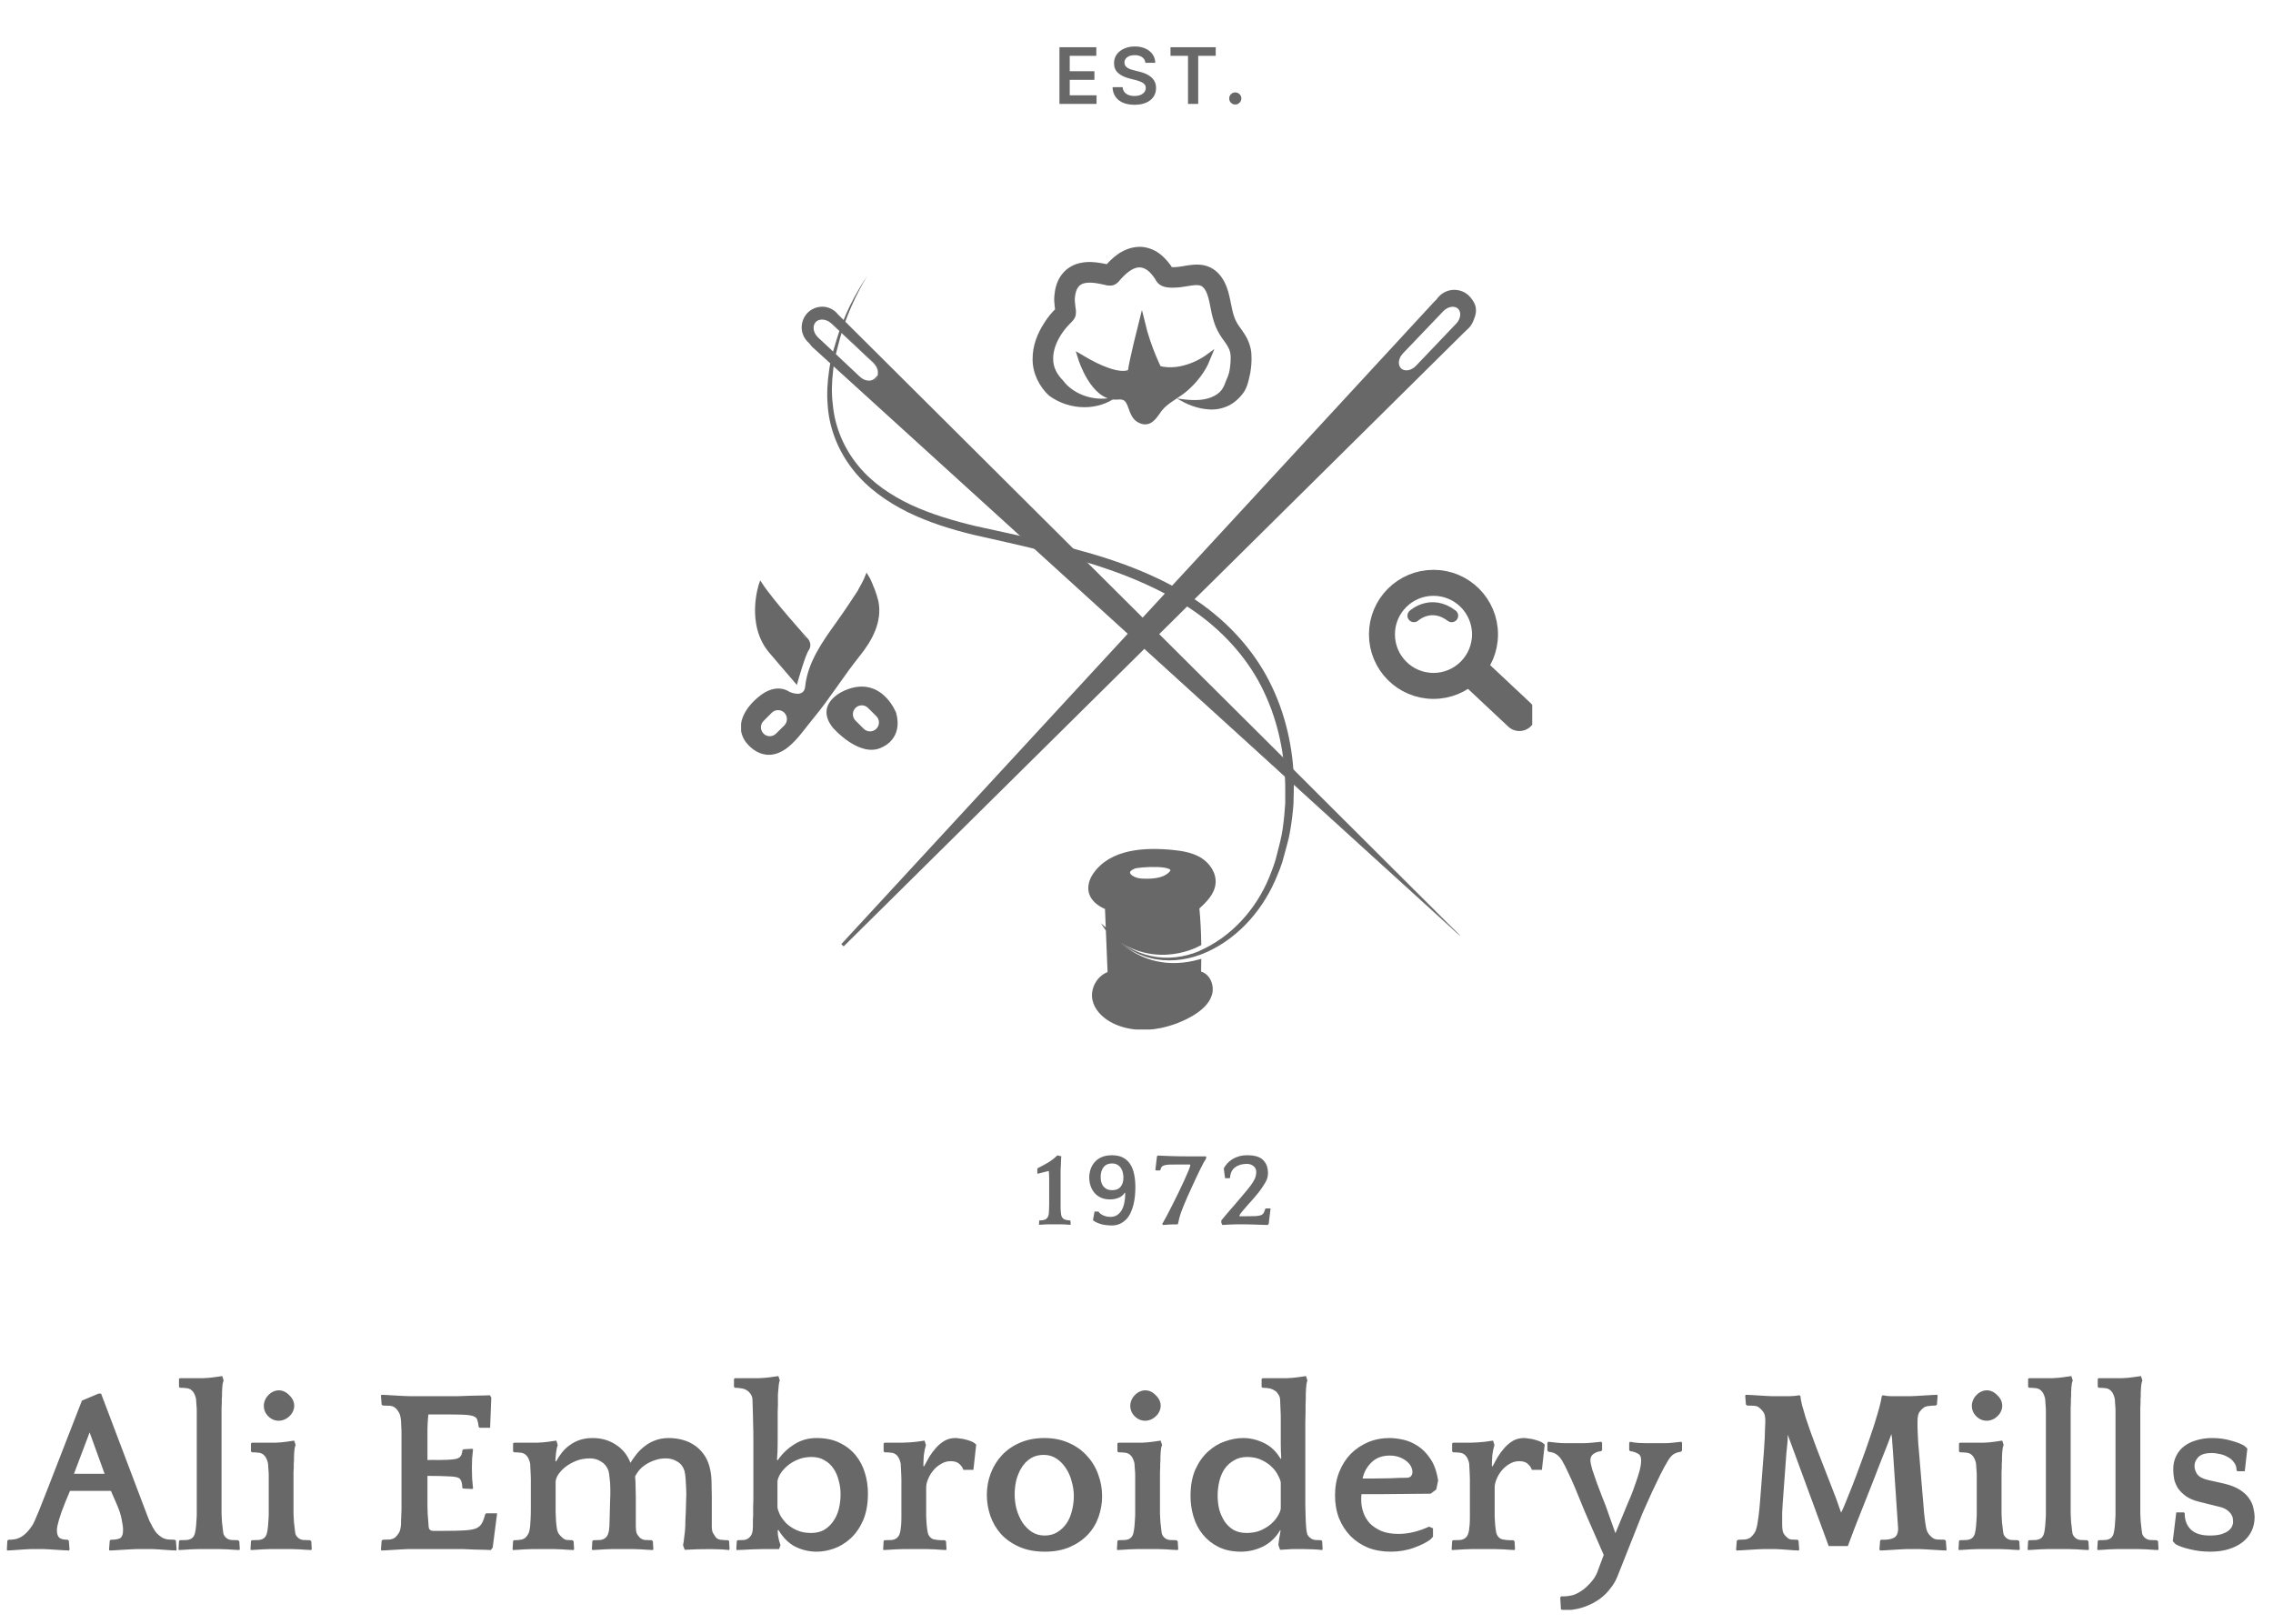 <svg xmlns="http://www.w3.org/2000/svg" width="175" height="125" viewBox="0 0 175 125" fill="none"><path d="M81.568 8V3.636H84.406V4.299H82.359V5.484H84.26V6.146H82.359V7.337H84.424V8H81.568ZM88.184 4.836C88.165 4.65 88.081 4.505 87.933 4.401C87.787 4.298 87.596 4.246 87.362 4.246C87.197 4.246 87.056 4.271 86.938 4.32C86.82 4.37 86.73 4.438 86.667 4.523C86.605 4.608 86.573 4.705 86.572 4.815C86.572 4.906 86.592 4.984 86.633 5.051C86.676 5.118 86.733 5.175 86.806 5.222C86.878 5.267 86.959 5.305 87.047 5.337C87.135 5.368 87.224 5.394 87.313 5.415L87.722 5.518C87.887 5.556 88.045 5.608 88.197 5.673C88.351 5.739 88.488 5.821 88.608 5.92C88.731 6.02 88.827 6.14 88.898 6.281C88.969 6.421 89.005 6.586 89.005 6.775C89.005 7.031 88.939 7.256 88.809 7.45C88.678 7.643 88.489 7.795 88.242 7.904C87.996 8.012 87.699 8.066 87.349 8.066C87.01 8.066 86.715 8.013 86.465 7.908C86.216 7.803 86.022 7.65 85.881 7.448C85.742 7.246 85.667 7.001 85.655 6.711H86.433C86.444 6.863 86.491 6.989 86.574 7.09C86.656 7.191 86.763 7.266 86.895 7.316C87.029 7.366 87.178 7.391 87.343 7.391C87.515 7.391 87.665 7.365 87.794 7.314C87.925 7.261 88.028 7.189 88.101 7.097C88.175 7.003 88.213 6.893 88.214 6.768C88.213 6.655 88.179 6.561 88.114 6.487C88.049 6.412 87.957 6.349 87.839 6.3C87.723 6.249 87.586 6.203 87.43 6.163L86.934 6.036C86.574 5.943 86.29 5.803 86.081 5.616C85.874 5.427 85.77 5.176 85.77 4.864C85.77 4.607 85.84 4.381 85.979 4.188C86.12 3.995 86.311 3.845 86.552 3.739C86.794 3.631 87.067 3.577 87.373 3.577C87.682 3.577 87.954 3.631 88.186 3.739C88.421 3.845 88.605 3.994 88.738 4.184C88.872 4.373 88.941 4.59 88.945 4.836H88.184ZM90.118 4.299V3.636H93.599V4.299H92.251V8H91.466V4.299H90.118ZM95.106 8.047C94.977 8.047 94.866 8.001 94.774 7.911C94.682 7.82 94.636 7.709 94.638 7.578C94.636 7.45 94.682 7.341 94.774 7.25C94.866 7.159 94.977 7.114 95.106 7.114C95.231 7.114 95.34 7.159 95.432 7.25C95.526 7.341 95.574 7.45 95.575 7.578C95.574 7.665 95.551 7.744 95.507 7.815C95.464 7.886 95.407 7.942 95.337 7.985C95.267 8.026 95.19 8.047 95.106 8.047Z" fill="#686868"></path><g clip-path="url(#clip0_3702_1854)"><path d="M99.214 58.867L89.1 48.785L88.007 47.692L83.002 42.703L64.993 24.749L64.462 24.218C64.454 24.21 64.454 24.21 64.439 24.203C64.169 23.886 63.773 23.68 63.322 23.672C62.482 23.664 61.801 24.337 61.785 25.169C61.778 25.644 61.983 26.064 62.316 26.349C62.324 26.349 62.324 26.357 62.324 26.357C62.467 26.539 62.569 26.65 62.569 26.65L64.066 28.012L79.137 41.737L86.946 48.841L88.039 49.839L99.293 60.087L112.384 72.006L99.214 58.867ZM67.424 29.192C67.115 29.509 66.545 29.453 66.133 29.057L64.225 27.236L62.965 26.04C62.554 25.652 62.467 25.074 62.767 24.757C63.076 24.432 63.654 24.496 64.066 24.892L64.716 25.509L67.234 27.909C67.646 28.297 67.725 28.867 67.424 29.192Z" fill="#686868"></path><path d="M99.142 58.939L64.407 24.259L64.383 24.243C64.13 23.942 63.742 23.752 63.346 23.736C62.95 23.721 62.546 23.879 62.268 24.172C61.983 24.457 61.833 24.861 61.841 25.257C61.857 25.653 62.047 26.041 62.348 26.302L62.316 26.287C62.34 26.287 62.387 26.326 62.379 26.358L62.371 26.318L62.617 26.611L112.4 71.999L112.384 72.014L99.222 58.868L99.142 58.939ZM99.214 58.868L112.392 71.999L112.376 72.014L62.522 26.698L62.276 26.397L62.261 26.358C62.253 26.381 62.292 26.413 62.316 26.413L62.276 26.397C61.944 26.12 61.738 25.692 61.722 25.265C61.706 24.829 61.873 24.394 62.173 24.085C62.474 23.776 62.91 23.602 63.346 23.61C63.781 23.618 64.201 23.831 64.486 24.164L64.462 24.148L99.277 58.797L99.214 58.868Z" fill="#686868"></path><path d="M67.186 29.44C66.973 29.512 66.743 29.504 66.545 29.424C66.228 29.322 66.014 29.06 65.8 28.862L64.494 27.603L63.187 26.344C62.981 26.138 62.72 25.932 62.609 25.631C62.49 25.338 62.498 24.966 62.728 24.72C62.965 24.475 63.337 24.459 63.623 24.57C63.931 24.673 64.137 24.918 64.351 25.124L65.658 26.383L66.965 27.643C67.178 27.856 67.432 28.047 67.535 28.34C67.646 28.617 67.638 28.965 67.424 29.195L67.186 29.44ZM67.567 28.894C67.606 28.712 67.59 28.514 67.519 28.347C67.408 28.062 67.163 27.872 66.941 27.658L65.618 26.415L64.304 25.18C64.082 24.974 63.884 24.744 63.599 24.657C63.33 24.562 62.997 24.586 62.807 24.791C62.609 24.997 62.601 25.33 62.712 25.584C62.815 25.861 63.052 26.043 63.274 26.249L64.597 27.492L65.919 28.735C66.141 28.941 66.339 29.171 66.608 29.25C66.87 29.345 67.171 29.314 67.353 29.124L67.567 28.894Z" fill="#686868"></path><path d="M113.303 23.23C113.279 23.19 113.255 23.15 113.224 23.119C112.962 22.707 112.495 22.438 111.972 22.438C111.521 22.438 111.109 22.636 110.84 22.952C110.824 22.96 110.816 22.976 110.808 22.984C110.768 23.032 110.729 23.079 110.697 23.134C110.61 23.214 110.563 23.261 110.563 23.261L110.515 23.309L91.413 44.003L90.082 45.444L88.989 46.632L88.007 47.693L86.946 48.842L64.93 72.696L64.866 72.767L88.039 49.84L89.1 48.786L90.225 47.677L91.579 46.331L92.87 45.064L112.677 25.463L112.725 25.423L112.875 25.273C112.946 25.225 113.208 24.988 113.358 24.552C113.374 24.528 113.382 24.497 113.39 24.465C113.414 24.41 113.429 24.362 113.445 24.306V24.299C113.453 24.291 113.453 24.283 113.453 24.275C113.493 24.156 113.62 23.681 113.303 23.23ZM112.202 25.003L109.105 28.25C108.701 28.67 108.115 28.765 107.783 28.448C107.458 28.132 107.521 27.546 107.917 27.126L111.022 23.879C111.418 23.459 112.012 23.364 112.337 23.673C112.669 23.99 112.606 24.584 112.202 25.003Z" fill="#686868" stroke="#686868" stroke-width="0.25" stroke-miterlimit="10"></path><path d="M58.562 44.961C58.562 44.961 57.477 48.081 59.386 50.243L61.294 52.469C61.294 52.469 61.896 50.307 62.181 49.958C62.181 49.958 62.466 49.546 61.991 49.135C61.999 49.127 59.457 46.331 58.562 44.961Z" fill="#686868" stroke="#686868" stroke-width="0.25" stroke-miterlimit="10"></path><path d="M67.511 46.331C67.511 46.331 67.329 45.587 67.099 45.111C67.091 45.096 67.084 45.08 67.076 45.064C66.917 44.771 66.751 44.605 66.608 44.834C66.466 45.056 66.315 45.278 66.173 45.499C65.935 45.864 65.698 46.22 65.46 46.577C65.151 47.036 64.834 47.503 64.51 47.955C63.441 49.444 62.3 51.02 62.11 52.897C62.11 52.897 62.062 53.91 60.732 53.38C60.732 53.38 59.821 52.619 58.483 53.744C58.483 53.744 56.4 55.312 57.461 56.967C57.461 56.967 58.712 58.9 60.582 57.434C61.326 56.848 61.944 55.914 62.546 55.193C63.813 53.665 64.85 51.962 66.094 50.418C67.02 49.269 67.804 47.867 67.511 46.331ZM60.479 55.93L59.837 56.563C59.52 56.88 59.006 56.88 58.697 56.563C58.38 56.246 58.38 55.732 58.697 55.415L59.33 54.781C59.489 54.623 59.695 54.544 59.901 54.544C60.114 54.544 60.32 54.623 60.479 54.781C60.788 55.098 60.788 55.613 60.479 55.93Z" fill="#686868" stroke="#686868" stroke-width="0.25" stroke-miterlimit="10"></path><path d="M67.076 45.064C66.917 44.771 66.751 44.605 66.608 44.835C66.466 45.056 66.315 45.278 66.173 45.5C66.403 45.072 66.624 44.653 66.743 44.352C66.743 44.352 66.925 44.629 67.076 45.064Z" fill="#686868" stroke="#686868" stroke-width="0.25" stroke-miterlimit="10"></path><path d="M68.873 54.909C68.873 54.909 67.796 52.114 65.12 53.254C65.12 53.254 62.807 54.149 64.209 55.931C64.209 55.931 66.252 58.283 67.891 57.396C67.891 57.396 69.404 56.802 68.873 54.909ZM67.559 56.192C67.242 56.509 66.727 56.509 66.41 56.192L65.777 55.559C65.46 55.242 65.46 54.727 65.777 54.41C66.094 54.093 66.608 54.093 66.917 54.41L67.559 55.044C67.717 55.202 67.796 55.408 67.796 55.614C67.796 55.828 67.717 56.034 67.559 56.192Z" fill="#686868" stroke="#686868" stroke-width="0.25" stroke-miterlimit="10"></path><path d="M110.364 52.803C112.556 52.803 114.332 51.026 114.332 48.835C114.332 46.644 112.556 44.867 110.364 44.867C108.173 44.867 106.397 46.644 106.397 48.835C106.397 51.026 108.173 52.803 110.364 52.803Z" stroke="#686868" stroke-width="2" stroke-miterlimit="10"></path><path d="M108.86 47.398C108.86 47.398 110.175 46.186 111.766 47.398" stroke="#686868" stroke-miterlimit="10" stroke-linecap="round"></path><path d="M113.675 51.93L116.978 55.026" stroke="#686868" stroke-width="2.5" stroke-miterlimit="10" stroke-linecap="round"></path><path d="M92.347 74.898C92.355 74.589 92.363 74.288 92.363 73.979C87.714 75.27 85.362 71.754 85.362 71.754C88.593 74.51 91.801 72.989 92.363 72.68C92.347 71.746 92.3 70.811 92.213 69.885C92.791 69.362 93.401 68.76 93.464 67.992C93.527 67.239 93.036 66.534 92.403 66.139C91.761 65.751 90.993 65.624 90.249 65.552C88.189 65.355 85.536 65.45 84.253 67.35C83.976 67.754 83.826 68.277 83.968 68.752C84.135 69.299 84.657 69.671 85.196 69.892C85.259 71.571 85.33 73.25 85.402 74.929C85.378 74.929 85.354 74.937 85.33 74.945C84.554 75.238 84.063 76.133 84.23 76.949C84.364 77.614 84.879 78.153 85.465 78.509C86.613 79.19 88.047 79.285 89.354 79.016C90.217 78.834 91.048 78.517 91.801 78.066C92.403 77.701 92.989 77.218 93.187 76.553C93.393 75.88 93.036 75.016 92.347 74.898ZM87.326 66.748C87.659 66.614 90.89 66.392 90.114 67.216C89.567 67.786 88.554 67.802 87.825 67.754C87.603 67.738 87.358 67.659 87.168 67.548C86.819 67.334 86.685 67.01 87.326 66.748Z" fill="#686868" stroke="#686868" stroke-width="0.25" stroke-miterlimit="10"></path><path d="M66.775 21.227C65.872 22.731 65.143 24.347 64.676 26.026L64.343 27.293C64.264 27.721 64.177 28.148 64.138 28.584C64.035 29.447 64.011 30.318 64.122 31.174C64.28 32.892 64.985 34.524 66.07 35.846C67.155 37.177 68.62 38.151 70.172 38.88C71.74 39.6 73.411 40.091 75.098 40.495C76.809 40.883 78.535 41.224 80.246 41.651C83.691 42.443 87.081 43.394 90.304 45.12L90.272 45.104L91.793 46.015L91.753 45.991L91.841 46.047L91.88 46.071C94.161 47.567 96.141 49.579 97.479 51.986C98.81 54.394 99.499 57.111 99.61 59.835C99.633 60.516 99.594 61.197 99.586 61.878C99.538 62.559 99.451 63.24 99.34 63.906C99.237 64.587 99.024 65.236 98.857 65.893C98.699 66.559 98.43 67.184 98.16 67.81C97.059 70.305 95.064 72.459 92.506 73.465L92.514 73.457L92.395 73.504L92.411 73.496C91.191 73.948 89.845 74.074 88.585 73.758C87.318 73.449 86.225 72.688 85.354 71.762C86.265 72.649 87.39 73.338 88.625 73.599C89.861 73.868 91.151 73.702 92.308 73.227L92.324 73.219L92.379 73.187L92.387 73.18C94.802 72.118 96.687 70.012 97.693 67.596C97.939 66.986 98.184 66.368 98.327 65.727C98.485 65.086 98.667 64.452 98.754 63.803C98.849 63.137 98.913 62.488 98.952 61.831C98.944 61.173 98.968 60.516 98.929 59.859C98.802 57.229 98.113 54.616 96.838 52.335C95.547 50.054 93.646 48.145 91.445 46.72L91.484 46.744L91.397 46.688L91.357 46.664L89.884 45.801L89.853 45.785C88.395 45.001 86.74 44.304 85.109 43.758C83.469 43.18 81.759 42.784 80.064 42.356C78.369 41.921 76.651 41.564 74.94 41.168C73.213 40.748 71.511 40.218 69.903 39.434C68.311 38.642 66.791 37.589 65.674 36.163C64.557 34.753 63.844 33.003 63.726 31.213C63.647 30.318 63.702 29.423 63.829 28.552C63.884 28.109 63.987 27.681 64.082 27.245L64.462 25.978C64.993 24.276 65.801 22.684 66.775 21.227Z" fill="#686868"></path><path d="M90.605 30.674C91.445 30.8 92.3 30.879 93.02 30.666C93.377 30.563 93.686 30.396 93.907 30.183C94.129 29.961 94.256 29.707 94.359 29.398C94.478 29.105 94.636 28.797 94.676 28.44C94.731 28.1 94.763 27.688 94.747 27.379C94.723 27.07 94.652 26.872 94.462 26.563C94.367 26.413 94.256 26.262 94.129 26.088C93.987 25.89 93.852 25.668 93.733 25.439C93.266 24.512 93.219 23.546 93.02 22.881C92.925 22.54 92.791 22.271 92.64 22.128C92.49 21.986 92.379 21.946 92.07 21.946C91.769 21.954 91.373 22.049 90.882 22.112C90.621 22.136 90.415 22.152 90.138 22.144C89.995 22.136 89.861 22.136 89.631 22.073C89.528 22.033 89.354 22.009 89.108 21.748C89.076 21.708 89.053 21.677 89.029 21.637L89.013 21.613L88.997 21.582L88.966 21.526C88.776 21.233 88.562 20.964 88.332 20.798C88.102 20.639 87.897 20.576 87.683 20.584C87.2 20.608 86.677 21.027 86.154 21.645C86.146 21.653 86.107 21.716 85.98 21.811C85.917 21.859 85.829 21.914 85.719 21.954C85.6 21.986 85.568 21.978 85.489 21.986C85.418 21.986 85.346 21.986 85.275 21.978L85.18 21.962L85.164 21.954L85.093 21.938L84.808 21.875C84.618 21.835 84.436 21.803 84.261 21.78C83.913 21.74 83.596 21.756 83.374 21.835C83.161 21.914 83.026 22.041 82.915 22.263C82.812 22.461 82.741 22.849 82.749 23.118C82.757 23.269 82.78 23.459 82.804 23.672L82.828 23.839L82.836 23.926C82.844 24.005 82.836 24.14 82.82 24.243C82.804 24.449 82.614 24.678 82.511 24.781L82.416 24.876C82.155 25.138 81.917 25.415 81.719 25.724C81.323 26.326 81.07 27.007 81.086 27.64C81.078 28.274 81.387 28.836 81.854 29.303C82.654 30.388 84.372 31.022 86.004 30.515C84.649 31.6 82.432 31.671 80.769 30.46C80.024 29.779 79.494 28.725 79.502 27.664C79.486 26.603 79.882 25.652 80.397 24.86C80.65 24.449 80.951 24.084 81.291 23.752L81.418 23.625C81.426 23.609 81.347 23.688 81.331 23.736C81.307 23.791 81.291 23.847 81.268 23.902C81.252 23.958 81.252 24.037 81.26 24.069L81.252 24.005L81.236 23.863C81.212 23.665 81.181 23.435 81.165 23.166C81.157 22.873 81.189 22.627 81.228 22.366C81.276 22.104 81.355 21.835 81.482 21.566C81.608 21.297 81.798 21.043 82.028 20.821C82.266 20.608 82.551 20.441 82.836 20.338C83.414 20.14 83.96 20.148 84.436 20.204C84.681 20.235 84.911 20.275 85.132 20.323L85.457 20.402L85.536 20.418L85.568 20.425L85.513 20.41C85.473 20.402 85.426 20.402 85.378 20.41C85.323 20.418 85.323 20.418 85.22 20.449C85.132 20.481 85.069 20.52 85.03 20.552C84.95 20.616 84.942 20.631 84.966 20.6C85.259 20.275 85.584 19.919 86.004 19.61C86.431 19.301 86.962 19.055 87.572 19.008C88.197 18.952 88.839 19.198 89.275 19.53C89.726 19.871 90.043 20.275 90.304 20.687L90.352 20.766L90.375 20.806L90.383 20.821C90.367 20.79 90.352 20.766 90.328 20.742C90.154 20.552 90.082 20.576 90.082 20.56C90.059 20.552 90.13 20.568 90.201 20.568C90.344 20.576 90.558 20.56 90.716 20.544C91.056 20.513 91.484 20.394 92.023 20.37C92.292 20.362 92.601 20.378 92.918 20.481C93.234 20.584 93.535 20.774 93.757 20.996C94.209 21.447 94.414 21.978 94.557 22.437C94.818 23.387 94.858 24.148 95.167 24.726C95.238 24.876 95.325 25.011 95.428 25.154C95.547 25.32 95.689 25.51 95.816 25.716C96.085 26.112 96.323 26.722 96.347 27.26C96.378 27.791 96.339 28.218 96.26 28.709C96.157 29.177 96.07 29.683 95.8 30.135C95.515 30.563 95.088 30.982 94.604 31.22C94.113 31.457 93.599 31.553 93.124 31.521C92.648 31.497 92.197 31.394 91.785 31.244C91.35 31.101 90.977 30.872 90.605 30.674Z" fill="#686868"></path><path d="M83.256 27.583C83.256 27.583 84.206 30.64 85.988 30.513C86.186 30.497 86.416 30.49 86.598 30.577C87.207 30.87 87.057 31.923 87.738 32.295C88.506 32.715 88.855 31.986 89.235 31.48C89.71 30.846 90.605 30.442 91.215 29.919C91.951 29.286 92.577 28.494 92.941 27.583C92.941 27.583 91.104 28.922 89.18 28.407C89.18 28.407 88.372 26.815 87.912 24.906C87.912 24.906 87.152 27.9 87.081 28.628C87.081 28.636 86.376 29.428 83.256 27.583Z" fill="#686868" stroke="#686868" stroke-width="0.5" stroke-miterlimit="10"></path></g><path d="M79.865 89.982L79.889 89.934C80.166 89.795 80.428 89.654 80.673 89.51C80.918 89.366 81.161 89.179 81.401 88.95H81.457L81.713 89.022C81.708 89.065 81.702 89.115 81.697 89.174C81.697 89.227 81.694 89.283 81.689 89.342C81.689 89.401 81.686 89.457 81.681 89.51C81.681 89.563 81.681 89.606 81.681 89.638C81.676 89.723 81.67 89.803 81.665 89.878C81.665 89.953 81.662 90.041 81.657 90.142C81.657 90.243 81.657 90.366 81.657 90.51C81.657 90.654 81.657 90.838 81.657 91.062V92.03C81.657 92.254 81.657 92.438 81.657 92.582C81.657 92.721 81.657 92.838 81.657 92.934C81.662 93.03 81.665 93.115 81.665 93.19C81.67 93.265 81.678 93.347 81.689 93.438C81.7 93.55 81.724 93.635 81.761 93.694C81.798 93.747 81.838 93.793 81.881 93.83C81.929 93.867 82.004 93.897 82.105 93.918C82.206 93.939 82.297 93.95 82.377 93.95L82.417 93.99L82.433 94.254L82.417 94.286C82.38 94.286 82.324 94.283 82.249 94.278C82.174 94.273 82.094 94.267 82.009 94.262C81.924 94.262 81.844 94.259 81.769 94.254C81.694 94.254 81.638 94.254 81.601 94.254H80.825C80.788 94.254 80.732 94.254 80.657 94.254C80.582 94.259 80.502 94.262 80.417 94.262C80.332 94.267 80.252 94.273 80.177 94.278C80.102 94.283 80.046 94.286 80.009 94.286L79.993 94.254L80.009 93.982L80.033 93.95C80.118 93.95 80.214 93.942 80.321 93.926C80.433 93.905 80.51 93.873 80.553 93.83C80.596 93.793 80.636 93.745 80.673 93.686C80.71 93.627 80.734 93.545 80.745 93.438C80.75 93.369 80.756 93.302 80.761 93.238C80.766 93.169 80.769 93.091 80.769 93.006C80.774 92.915 80.777 92.809 80.777 92.686C80.777 92.563 80.777 92.409 80.777 92.222V91.078C80.777 90.929 80.777 90.806 80.777 90.71C80.777 90.614 80.774 90.534 80.769 90.47C80.769 90.406 80.766 90.35 80.761 90.302C80.756 90.254 80.75 90.201 80.745 90.142L79.889 90.358L79.865 90.326V89.982ZM86.589 91.822C86.488 91.993 86.336 92.121 86.133 92.206C85.93 92.291 85.704 92.334 85.453 92.334C85.181 92.334 84.944 92.286 84.741 92.19C84.544 92.094 84.378 91.966 84.245 91.806C84.117 91.646 84.021 91.467 83.957 91.27C83.893 91.067 83.861 90.862 83.861 90.654C83.861 90.446 83.893 90.241 83.957 90.038C84.021 89.835 84.122 89.651 84.261 89.486C84.4 89.321 84.578 89.187 84.797 89.086C85.021 88.985 85.293 88.934 85.613 88.934C85.944 88.934 86.224 88.993 86.453 89.11C86.682 89.227 86.866 89.393 87.005 89.606C87.149 89.819 87.253 90.081 87.317 90.39C87.381 90.694 87.413 91.033 87.413 91.406C87.413 91.614 87.402 91.833 87.381 92.062C87.36 92.286 87.322 92.507 87.269 92.726C87.216 92.945 87.144 93.153 87.053 93.35C86.968 93.542 86.856 93.713 86.717 93.862C86.578 94.006 86.413 94.123 86.221 94.214C86.034 94.299 85.813 94.342 85.557 94.342C85.461 94.342 85.349 94.334 85.221 94.318C85.098 94.307 84.97 94.286 84.837 94.254C84.709 94.222 84.584 94.179 84.461 94.126C84.338 94.073 84.234 94.009 84.149 93.934L84.269 93.27H84.573C84.621 93.345 84.682 93.409 84.757 93.462C84.837 93.515 84.92 93.558 85.005 93.59C85.09 93.622 85.176 93.646 85.261 93.662C85.352 93.673 85.432 93.678 85.501 93.678C85.693 93.678 85.861 93.633 86.005 93.542C86.149 93.446 86.266 93.321 86.357 93.166C86.448 93.006 86.514 92.822 86.557 92.614C86.605 92.406 86.629 92.19 86.629 91.966C86.629 91.945 86.629 91.923 86.629 91.902C86.629 91.881 86.626 91.857 86.621 91.83L86.589 91.822ZM85.629 91.622C85.922 91.622 86.138 91.534 86.277 91.358C86.421 91.182 86.493 90.95 86.493 90.662C86.493 90.545 86.48 90.422 86.453 90.294C86.426 90.161 86.378 90.041 86.309 89.934C86.24 89.827 86.149 89.739 86.037 89.67C85.925 89.601 85.786 89.566 85.621 89.566C85.333 89.566 85.114 89.662 84.965 89.854C84.816 90.046 84.741 90.294 84.741 90.598C84.741 90.71 84.752 90.827 84.773 90.95C84.8 91.067 84.845 91.177 84.909 91.278C84.978 91.374 85.069 91.457 85.181 91.526C85.298 91.59 85.448 91.622 85.629 91.622ZM90.667 94.254C90.502 94.254 90.32 94.257 90.123 94.262C89.926 94.273 89.731 94.286 89.539 94.302L89.483 94.222C89.558 94.094 89.665 93.902 89.803 93.646C89.942 93.385 90.091 93.097 90.251 92.782C90.411 92.467 90.574 92.139 90.739 91.798C90.904 91.457 91.054 91.139 91.187 90.846C91.32 90.553 91.43 90.302 91.515 90.094C91.6 89.881 91.643 89.742 91.643 89.678L91.603 89.646H90.683C90.416 89.646 90.201 89.649 90.035 89.654C89.87 89.659 89.739 89.678 89.643 89.71C89.547 89.737 89.478 89.779 89.435 89.838C89.392 89.891 89.363 89.966 89.347 90.062L89.299 90.102H88.995L88.955 90.046L89.075 89.022L89.139 88.958C89.822 88.99 90.363 89.009 90.763 89.014C91.168 89.019 91.441 89.022 91.579 89.022H92.835L92.875 89.046L92.835 89.246C92.798 89.289 92.739 89.379 92.659 89.518C92.585 89.657 92.499 89.825 92.403 90.022C92.307 90.214 92.203 90.43 92.091 90.67C91.979 90.905 91.867 91.147 91.755 91.398C91.643 91.643 91.534 91.883 91.427 92.118C91.326 92.353 91.235 92.566 91.155 92.758C91.059 92.987 90.971 93.217 90.891 93.446C90.817 93.675 90.752 93.926 90.699 94.198L90.667 94.254ZM94.222 89.966L94.246 89.894C94.315 89.771 94.403 89.654 94.51 89.542C94.622 89.425 94.75 89.321 94.894 89.23C95.043 89.139 95.211 89.067 95.398 89.014C95.59 88.961 95.806 88.934 96.046 88.934C96.606 88.934 97.009 89.059 97.254 89.31C97.499 89.555 97.622 89.889 97.622 90.31C97.622 90.561 97.561 90.79 97.438 90.998C97.321 91.206 97.174 91.43 96.998 91.67C96.865 91.846 96.707 92.038 96.526 92.246C96.345 92.449 96.171 92.643 96.006 92.83C95.846 93.011 95.707 93.174 95.59 93.318C95.478 93.457 95.422 93.553 95.422 93.606L95.438 93.63H95.902C96.206 93.63 96.449 93.627 96.63 93.622C96.811 93.611 96.953 93.59 97.054 93.558C97.161 93.521 97.235 93.465 97.278 93.39C97.326 93.315 97.369 93.211 97.406 93.078L97.446 93.03H97.822L97.678 94.222L97.606 94.302C97.569 94.302 97.475 94.299 97.326 94.294C97.177 94.289 97.014 94.283 96.838 94.278C96.662 94.273 96.491 94.267 96.326 94.262C96.161 94.257 96.041 94.254 95.966 94.254H95.174C95.019 94.254 94.846 94.259 94.654 94.27C94.462 94.281 94.281 94.291 94.11 94.302L94.03 94.134V93.95C94.142 93.806 94.294 93.625 94.486 93.406C94.678 93.182 94.881 92.947 95.094 92.702C95.313 92.451 95.526 92.201 95.734 91.95C95.947 91.699 96.131 91.473 96.286 91.27C96.425 91.083 96.531 90.91 96.606 90.75C96.681 90.585 96.718 90.406 96.718 90.214C96.718 90.022 96.646 89.873 96.502 89.766C96.363 89.654 96.195 89.598 95.998 89.598C95.625 89.598 95.321 89.689 95.086 89.87C94.851 90.046 94.723 90.313 94.702 90.67L94.67 90.702H94.318L94.222 89.966Z" fill="#686868"></path><path d="M7.783 107.284L10.879 115.456C10.987 115.756 11.083 116.008 11.167 116.212C11.251 116.416 11.317 116.59 11.365 116.734C11.425 116.878 11.473 116.998 11.509 117.094C11.557 117.178 11.599 117.256 11.635 117.328C11.779 117.628 11.923 117.862 12.067 118.03C12.223 118.186 12.373 118.306 12.517 118.39C12.673 118.462 12.829 118.504 12.985 118.516C13.141 118.528 13.297 118.534 13.453 118.534L13.543 118.606L13.597 119.29L13.561 119.362C13.477 119.362 13.351 119.356 13.183 119.344C13.015 119.332 12.841 119.32 12.661 119.308C12.481 119.296 12.307 119.284 12.139 119.272C11.983 119.26 11.863 119.254 11.779 119.254H10.465C10.381 119.254 10.243 119.26 10.051 119.272C9.859 119.284 9.655 119.296 9.439 119.308C9.235 119.32 9.037 119.332 8.845 119.344C8.653 119.356 8.515 119.362 8.431 119.362L8.395 119.29L8.449 118.606L8.521 118.534C8.833 118.534 9.067 118.498 9.223 118.426C9.391 118.342 9.475 118.126 9.475 117.778C9.475 117.586 9.439 117.316 9.367 116.968C9.307 116.608 9.157 116.164 8.917 115.636L8.539 114.772H5.389L5.029 115.636C4.813 116.164 4.651 116.614 4.543 116.986C4.435 117.358 4.381 117.622 4.381 117.778C4.381 118.066 4.441 118.264 4.561 118.372C4.681 118.48 4.897 118.534 5.209 118.534L5.299 118.606L5.353 119.29L5.317 119.362C5.233 119.362 5.101 119.356 4.921 119.344C4.741 119.332 4.549 119.32 4.345 119.308C4.153 119.296 3.967 119.284 3.787 119.272C3.607 119.26 3.475 119.254 3.391 119.254H2.329C2.245 119.254 2.119 119.26 1.951 119.272C1.783 119.284 1.609 119.296 1.429 119.308C1.249 119.32 1.075 119.332 0.907 119.344C0.751 119.356 0.631 119.362 0.547 119.362L0.529 119.29L0.565 118.606L0.655 118.534C0.811 118.534 0.967 118.522 1.123 118.498C1.279 118.474 1.435 118.42 1.591 118.336C1.747 118.252 1.897 118.138 2.041 117.994C2.197 117.838 2.353 117.64 2.509 117.4C2.545 117.328 2.599 117.22 2.671 117.076C2.743 116.92 2.857 116.65 3.013 116.266C3.169 115.882 3.385 115.336 3.661 114.628C3.937 113.92 4.303 112.978 4.759 111.802L6.307 107.824L7.585 107.284H7.783ZM5.695 113.458H8.053L6.901 110.272L5.695 113.458ZM18.425 119.326C18.341 119.326 18.215 119.32 18.047 119.308C17.879 119.296 17.699 119.284 17.507 119.272C17.315 119.272 17.135 119.266 16.967 119.254C16.799 119.254 16.673 119.254 16.589 119.254H15.617C15.533 119.254 15.401 119.254 15.221 119.254C15.053 119.266 14.873 119.272 14.681 119.272C14.501 119.284 14.321 119.296 14.141 119.308C13.973 119.32 13.847 119.326 13.763 119.326L13.745 119.254L13.781 118.642L13.835 118.57C14.015 118.57 14.201 118.564 14.393 118.552C14.585 118.528 14.729 118.468 14.825 118.372C14.909 118.288 14.969 118.18 15.005 118.048C15.041 117.916 15.071 117.73 15.095 117.49C15.107 117.406 15.113 117.322 15.113 117.238C15.125 117.154 15.131 117.064 15.131 116.968C15.143 116.872 15.149 116.758 15.149 116.626C15.149 116.494 15.149 116.332 15.149 116.14V109.138C15.149 108.91 15.149 108.73 15.149 108.598C15.149 108.454 15.143 108.334 15.131 108.238C15.131 108.142 15.125 108.058 15.113 107.986C15.113 107.902 15.107 107.806 15.095 107.698C15.071 107.578 15.035 107.464 14.987 107.356C14.939 107.248 14.897 107.176 14.861 107.14C14.741 106.984 14.591 106.894 14.411 106.87C14.231 106.846 14.045 106.834 13.853 106.834L13.781 106.762V106.15L13.853 106.096H14.771C15.047 106.096 15.341 106.096 15.653 106.096C15.965 106.084 16.241 106.06 16.481 106.024L17.111 105.934L17.219 106.276C17.195 106.324 17.171 106.402 17.147 106.51C17.135 106.606 17.123 106.714 17.111 106.834C17.111 106.942 17.105 107.056 17.093 107.176C17.093 107.284 17.093 107.374 17.093 107.446C17.093 107.542 17.087 107.632 17.075 107.716C17.075 107.788 17.075 107.878 17.075 107.986C17.075 108.082 17.069 108.208 17.057 108.364C17.057 108.52 17.057 108.712 17.057 108.94V115.924C17.057 116.164 17.057 116.362 17.057 116.518C17.069 116.662 17.075 116.788 17.075 116.896C17.087 117.004 17.093 117.106 17.093 117.202C17.105 117.286 17.117 117.382 17.129 117.49C17.153 117.742 17.177 117.934 17.201 118.066C17.237 118.186 17.303 118.288 17.399 118.372C17.495 118.468 17.627 118.528 17.795 118.552C17.975 118.564 18.155 118.57 18.335 118.57L18.425 118.66L18.461 119.254L18.425 119.326ZM23.966 119.326C23.882 119.326 23.756 119.32 23.588 119.308C23.42 119.296 23.24 119.284 23.048 119.272C22.856 119.272 22.676 119.266 22.508 119.254C22.34 119.254 22.214 119.254 22.13 119.254H21.158C21.074 119.254 20.942 119.254 20.762 119.254C20.594 119.266 20.414 119.272 20.222 119.272C20.042 119.284 19.862 119.296 19.682 119.308C19.514 119.32 19.388 119.326 19.304 119.326L19.286 119.254L19.322 118.642L19.376 118.57C19.556 118.57 19.742 118.564 19.934 118.552C20.126 118.528 20.27 118.468 20.366 118.372C20.45 118.288 20.51 118.18 20.546 118.048C20.582 117.916 20.612 117.73 20.636 117.49C20.648 117.406 20.654 117.322 20.654 117.238C20.666 117.154 20.672 117.064 20.672 116.968C20.684 116.872 20.69 116.758 20.69 116.626C20.69 116.494 20.69 116.332 20.69 116.14V114.106C20.69 113.878 20.69 113.698 20.69 113.566C20.69 113.422 20.684 113.302 20.672 113.206C20.672 113.11 20.666 113.026 20.654 112.954C20.654 112.87 20.648 112.774 20.636 112.666C20.612 112.546 20.576 112.432 20.528 112.324C20.48 112.216 20.438 112.144 20.402 112.108C20.282 111.952 20.132 111.862 19.952 111.838C19.772 111.814 19.586 111.802 19.394 111.802L19.322 111.73V111.118L19.394 111.064H20.312C20.588 111.064 20.882 111.064 21.194 111.064C21.506 111.052 21.782 111.028 22.022 110.992L22.652 110.902L22.76 111.244C22.736 111.292 22.712 111.37 22.688 111.478C22.676 111.574 22.664 111.682 22.652 111.802C22.652 111.91 22.646 112.024 22.634 112.144C22.634 112.252 22.634 112.342 22.634 112.414C22.634 112.51 22.628 112.6 22.616 112.684C22.616 112.756 22.616 112.846 22.616 112.954C22.616 113.05 22.61 113.176 22.598 113.332C22.598 113.488 22.598 113.68 22.598 113.908V115.924C22.598 116.164 22.598 116.362 22.598 116.518C22.61 116.662 22.616 116.788 22.616 116.896C22.628 117.004 22.634 117.106 22.634 117.202C22.646 117.286 22.658 117.382 22.67 117.49C22.694 117.742 22.718 117.934 22.742 118.066C22.778 118.186 22.844 118.288 22.94 118.372C23.036 118.468 23.168 118.528 23.336 118.552C23.516 118.564 23.696 118.57 23.876 118.57L23.966 118.66L24.002 119.254L23.966 119.326ZM20.312 108.22C20.312 108.076 20.342 107.932 20.402 107.788C20.462 107.644 20.546 107.518 20.654 107.41C20.762 107.29 20.882 107.2 21.014 107.14C21.158 107.068 21.308 107.032 21.464 107.032C21.764 107.032 22.034 107.158 22.274 107.41C22.526 107.65 22.652 107.92 22.652 108.22C22.652 108.376 22.616 108.526 22.544 108.67C22.484 108.802 22.394 108.922 22.274 109.03C22.166 109.138 22.04 109.222 21.896 109.282C21.752 109.342 21.608 109.372 21.464 109.372C21.152 109.372 20.882 109.258 20.654 109.03C20.426 108.802 20.312 108.532 20.312 108.22ZM34.512 107.482C34.68 107.482 34.926 107.482 35.25 107.482C35.586 107.47 35.928 107.458 36.276 107.446C36.624 107.434 36.936 107.428 37.212 107.428C37.488 107.416 37.656 107.41 37.716 107.41L37.824 107.59L37.734 109.912H36.924L36.852 109.84C36.828 109.612 36.792 109.432 36.744 109.3C36.708 109.168 36.6 109.072 36.42 109.012C36.24 108.952 35.958 108.916 35.574 108.904C35.202 108.892 34.68 108.886 34.008 108.886H32.982L32.964 109.048C32.952 109.216 32.94 109.372 32.928 109.516C32.928 109.66 32.922 109.828 32.91 110.02C32.91 110.212 32.91 110.446 32.91 110.722C32.91 110.998 32.91 111.352 32.91 111.784V112.396C33.198 112.384 33.474 112.384 33.738 112.396C34.002 112.396 34.248 112.39 34.476 112.378C34.704 112.366 34.896 112.348 35.052 112.324C35.22 112.288 35.34 112.234 35.412 112.162C35.532 112.042 35.592 111.874 35.592 111.658L35.682 111.568L36.348 111.532L36.42 111.568C36.396 111.844 36.372 112.084 36.348 112.288C36.336 112.492 36.33 112.726 36.33 112.99C36.33 113.278 36.336 113.548 36.348 113.8C36.372 114.04 36.396 114.304 36.42 114.592L36.348 114.628L35.664 114.592L35.592 114.538C35.592 114.238 35.538 114.016 35.43 113.872C35.334 113.74 35.058 113.668 34.602 113.656C34.158 113.632 33.66 113.62 33.108 113.62H32.91V115.096C32.91 115.444 32.91 115.732 32.91 115.96C32.922 116.188 32.928 116.386 32.928 116.554C32.94 116.71 32.952 116.86 32.964 117.004C32.976 117.148 32.988 117.316 33 117.508C33.012 117.736 33.132 117.85 33.36 117.85H34.17C34.854 117.85 35.388 117.838 35.772 117.814C36.168 117.79 36.468 117.736 36.672 117.652C36.876 117.556 37.02 117.424 37.104 117.256C37.2 117.088 37.284 116.86 37.356 116.572L37.428 116.5H38.274L37.932 119.146L37.788 119.326C37.728 119.326 37.578 119.32 37.338 119.308C37.11 119.308 36.852 119.302 36.564 119.29C36.276 119.278 35.988 119.266 35.7 119.254C35.412 119.254 35.184 119.254 35.016 119.254H31.38C31.296 119.254 31.158 119.26 30.966 119.272C30.774 119.284 30.576 119.296 30.372 119.308C30.168 119.32 29.97 119.332 29.778 119.344C29.586 119.356 29.448 119.362 29.364 119.362L29.328 119.29L29.382 118.606L29.472 118.534C29.664 118.534 29.844 118.528 30.012 118.516C30.18 118.492 30.318 118.438 30.426 118.354C30.522 118.27 30.612 118.162 30.696 118.03C30.792 117.898 30.852 117.664 30.876 117.328C30.876 117.244 30.876 117.148 30.876 117.04C30.888 116.92 30.894 116.776 30.894 116.608C30.906 116.44 30.912 116.236 30.912 115.996C30.912 115.756 30.912 115.456 30.912 115.096V112.162C30.912 111.742 30.912 111.388 30.912 111.1C30.912 110.812 30.912 110.566 30.912 110.362C30.912 110.158 30.906 109.984 30.894 109.84C30.894 109.696 30.888 109.552 30.876 109.408C30.852 109.084 30.792 108.85 30.696 108.706C30.612 108.562 30.522 108.454 30.426 108.382C30.318 108.286 30.18 108.232 30.012 108.22C29.844 108.208 29.664 108.202 29.472 108.202L29.382 108.13L29.328 107.446L29.364 107.374C29.448 107.374 29.586 107.38 29.778 107.392C29.97 107.404 30.174 107.416 30.39 107.428C30.618 107.44 30.834 107.452 31.038 107.464C31.254 107.476 31.428 107.482 31.56 107.482H34.512ZM39.502 111.118L39.574 111.064H40.474C40.75 111.064 41.044 111.064 41.356 111.064C41.68 111.052 41.962 111.028 42.202 110.992L42.832 110.902L42.94 111.244C42.916 111.304 42.892 111.388 42.868 111.496C42.856 111.592 42.838 111.7 42.814 111.82C42.802 111.94 42.79 112.06 42.778 112.18C42.766 112.288 42.76 112.384 42.76 112.468L42.814 112.504C42.946 112.264 43.096 112.036 43.264 111.82C43.444 111.592 43.648 111.4 43.876 111.244C44.104 111.076 44.362 110.944 44.65 110.848C44.938 110.752 45.268 110.704 45.64 110.704C46.3 110.704 46.888 110.872 47.404 111.208C47.932 111.544 48.31 112.012 48.538 112.612C48.67 112.396 48.826 112.174 49.006 111.946C49.186 111.718 49.396 111.514 49.636 111.334C49.876 111.142 50.146 110.992 50.446 110.884C50.758 110.764 51.106 110.704 51.49 110.704C51.862 110.704 52.222 110.752 52.57 110.848C52.918 110.944 53.236 111.094 53.524 111.298C53.812 111.502 54.058 111.76 54.262 112.072C54.466 112.384 54.61 112.762 54.694 113.206C54.754 113.518 54.784 113.848 54.784 114.196C54.796 114.544 54.802 114.892 54.802 115.24V117.49C54.802 117.73 54.832 117.904 54.892 118.012C54.964 118.12 55.03 118.222 55.09 118.318C55.174 118.438 55.306 118.51 55.486 118.534C55.678 118.558 55.87 118.57 56.062 118.57L56.134 118.642L56.17 119.254L56.134 119.326C55.918 119.302 55.684 119.284 55.432 119.272C55.18 119.26 54.934 119.254 54.694 119.254C53.962 119.254 53.302 119.272 52.714 119.308L52.588 118.948C52.624 118.792 52.654 118.588 52.678 118.336C52.714 118.084 52.738 117.862 52.75 117.67C52.762 117.514 52.768 117.31 52.768 117.058C52.78 116.806 52.792 116.554 52.804 116.302C52.816 116.038 52.822 115.798 52.822 115.582C52.834 115.354 52.84 115.18 52.84 115.06C52.84 114.82 52.828 114.52 52.804 114.16C52.792 113.788 52.756 113.476 52.696 113.224C52.6 112.912 52.42 112.678 52.156 112.522C51.892 112.354 51.598 112.27 51.274 112.27C50.962 112.27 50.674 112.318 50.41 112.414C50.158 112.498 49.93 112.606 49.726 112.738C49.522 112.87 49.348 113.02 49.204 113.188C49.072 113.356 48.97 113.512 48.898 113.656C48.922 113.92 48.934 114.184 48.934 114.448C48.946 114.712 48.952 114.976 48.952 115.24V117.49C48.952 117.742 48.976 117.928 49.024 118.048C49.084 118.168 49.162 118.276 49.258 118.372C49.366 118.468 49.498 118.528 49.654 118.552C49.822 118.564 49.996 118.57 50.176 118.57L50.266 118.66L50.302 119.254L50.266 119.326C50.182 119.326 50.056 119.32 49.888 119.308C49.72 119.296 49.54 119.284 49.348 119.272C49.156 119.272 48.976 119.266 48.808 119.254C48.64 119.254 48.514 119.254 48.43 119.254H47.458C47.374 119.254 47.242 119.254 47.062 119.254C46.894 119.266 46.714 119.272 46.522 119.272C46.342 119.284 46.162 119.296 45.982 119.308C45.814 119.32 45.688 119.326 45.604 119.326L45.568 119.254L45.604 118.642L45.676 118.57C45.868 118.57 46.048 118.564 46.216 118.552C46.396 118.528 46.534 118.468 46.63 118.372C46.726 118.288 46.792 118.18 46.828 118.048C46.876 117.916 46.906 117.73 46.918 117.49C46.918 117.346 46.924 117.16 46.936 116.932C46.948 116.692 46.954 116.452 46.954 116.212C46.966 115.972 46.972 115.75 46.972 115.546C46.984 115.33 46.99 115.168 46.99 115.06C46.99 114.94 46.99 114.802 46.99 114.646C46.99 114.478 46.984 114.31 46.972 114.142C46.96 113.974 46.942 113.812 46.918 113.656C46.906 113.5 46.882 113.356 46.846 113.224C46.738 112.912 46.552 112.678 46.288 112.522C46.036 112.354 45.748 112.27 45.424 112.27C45.028 112.27 44.668 112.336 44.344 112.468C44.02 112.6 43.738 112.762 43.498 112.954C43.27 113.146 43.09 113.344 42.958 113.548C42.838 113.752 42.778 113.932 42.778 114.088V115.744C42.778 116.008 42.778 116.224 42.778 116.392C42.79 116.56 42.796 116.704 42.796 116.824C42.808 116.944 42.814 117.058 42.814 117.166C42.826 117.262 42.838 117.37 42.85 117.49C42.874 117.742 42.928 117.934 43.012 118.066C43.096 118.186 43.204 118.3 43.336 118.408C43.432 118.492 43.54 118.54 43.66 118.552C43.792 118.564 43.93 118.57 44.074 118.57L44.164 118.66L44.2 119.254L44.164 119.326C44.08 119.326 43.948 119.32 43.768 119.308C43.6 119.296 43.42 119.284 43.228 119.272C43.048 119.272 42.868 119.266 42.688 119.254C42.52 119.254 42.394 119.254 42.31 119.254H41.338C41.254 119.254 41.122 119.254 40.942 119.254C40.774 119.266 40.594 119.272 40.402 119.272C40.222 119.284 40.042 119.296 39.862 119.308C39.694 119.32 39.568 119.326 39.484 119.326L39.466 119.254L39.502 118.642L39.556 118.57C39.748 118.57 39.922 118.558 40.078 118.534C40.246 118.51 40.378 118.45 40.474 118.354C40.558 118.27 40.63 118.168 40.69 118.048C40.75 117.916 40.792 117.73 40.816 117.49C40.828 117.298 40.84 117.106 40.852 116.914C40.864 116.71 40.87 116.392 40.87 115.96V114.466C40.87 114.214 40.87 114.004 40.87 113.836C40.87 113.656 40.864 113.5 40.852 113.368C40.852 113.236 40.846 113.116 40.834 113.008C40.834 112.9 40.828 112.786 40.816 112.666C40.792 112.546 40.756 112.432 40.708 112.324C40.66 112.216 40.618 112.144 40.582 112.108C40.462 111.952 40.312 111.862 40.132 111.838C39.952 111.814 39.766 111.802 39.574 111.802L39.502 111.73V111.118ZM59.875 117.814C59.875 118.054 59.899 118.27 59.947 118.462C59.995 118.654 60.043 118.816 60.091 118.948L59.983 119.254H59.155C59.035 119.254 58.861 119.254 58.633 119.254C58.417 119.266 58.183 119.272 57.931 119.272C57.679 119.284 57.439 119.296 57.211 119.308C56.995 119.32 56.827 119.326 56.707 119.326L56.689 119.254L56.725 118.642L56.779 118.57C56.947 118.57 57.115 118.564 57.283 118.552C57.451 118.528 57.583 118.468 57.679 118.372C57.775 118.288 57.847 118.18 57.895 118.048C57.943 117.916 57.967 117.73 57.967 117.49V117.256C57.967 117.148 57.967 117.046 57.967 116.95C57.979 116.854 57.985 116.734 57.985 116.59C57.985 116.434 57.985 116.236 57.985 115.996C57.997 115.756 58.003 115.438 58.003 115.042V110.902C58.003 110.41 57.997 110.002 57.985 109.678C57.985 109.354 57.979 109.078 57.967 108.85C57.967 108.622 57.961 108.424 57.949 108.256C57.949 108.088 57.943 107.902 57.931 107.698C57.919 107.566 57.877 107.446 57.805 107.338C57.733 107.23 57.673 107.158 57.625 107.122C57.469 106.99 57.301 106.912 57.121 106.888C56.953 106.852 56.773 106.834 56.581 106.834L56.509 106.762V106.168L56.581 106.096H57.481C57.757 106.096 58.069 106.096 58.417 106.096C58.765 106.084 59.059 106.06 59.299 106.024L59.929 105.934L60.037 106.276C60.013 106.324 59.989 106.414 59.965 106.546C59.953 106.666 59.941 106.798 59.929 106.942C59.917 107.086 59.905 107.224 59.893 107.356C59.893 107.488 59.893 107.59 59.893 107.662C59.893 107.854 59.893 108.028 59.893 108.184C59.893 108.328 59.887 108.502 59.875 108.706C59.875 108.91 59.875 109.168 59.875 109.48C59.875 109.78 59.875 110.182 59.875 110.686C59.875 111.202 59.869 111.58 59.857 111.82C59.845 112.048 59.833 112.234 59.821 112.378L59.875 112.414C60.223 111.91 60.649 111.502 61.153 111.19C61.657 110.866 62.227 110.704 62.863 110.704C63.547 110.704 64.135 110.824 64.627 111.064C65.131 111.304 65.545 111.622 65.869 112.018C66.193 112.414 66.433 112.87 66.589 113.386C66.745 113.89 66.823 114.418 66.823 114.97C66.823 115.786 66.697 116.482 66.445 117.058C66.193 117.622 65.869 118.084 65.473 118.444C65.089 118.792 64.663 119.05 64.195 119.218C63.739 119.374 63.301 119.452 62.881 119.452C62.305 119.452 61.759 119.326 61.243 119.074C60.739 118.822 60.301 118.39 59.929 117.778L59.875 117.814ZM64.717 115.024C64.717 114.664 64.669 114.316 64.573 113.98C64.489 113.632 64.357 113.326 64.177 113.062C63.997 112.786 63.763 112.57 63.475 112.414C63.199 112.246 62.869 112.162 62.485 112.162C62.077 112.162 61.711 112.234 61.387 112.378C61.075 112.51 60.805 112.678 60.577 112.882C60.361 113.074 60.187 113.278 60.055 113.494C59.935 113.71 59.869 113.896 59.857 114.052V116.05C59.881 116.206 59.947 116.398 60.055 116.626C60.175 116.842 60.337 117.058 60.541 117.274C60.757 117.478 61.021 117.652 61.333 117.796C61.645 117.94 62.017 118.012 62.449 118.012C62.845 118.012 63.187 117.928 63.475 117.76C63.763 117.58 63.997 117.352 64.177 117.076C64.369 116.8 64.507 116.482 64.591 116.122C64.675 115.762 64.717 115.396 64.717 115.024ZM71.145 112.882C71.265 112.654 71.397 112.414 71.541 112.162C71.697 111.91 71.871 111.676 72.063 111.46C72.255 111.244 72.471 111.064 72.711 110.92C72.963 110.776 73.245 110.704 73.557 110.704C73.653 110.704 73.767 110.716 73.899 110.74C74.043 110.752 74.181 110.776 74.313 110.812C74.457 110.848 74.595 110.89 74.727 110.938C74.859 110.986 74.961 111.04 75.033 111.1L75.159 111.208L74.943 113.152H74.169C74.133 113.008 74.037 112.864 73.881 112.72C73.737 112.564 73.509 112.486 73.197 112.486C72.921 112.486 72.669 112.558 72.441 112.702C72.213 112.834 72.015 113.002 71.847 113.206C71.679 113.41 71.547 113.632 71.451 113.872C71.355 114.1 71.307 114.31 71.307 114.502V115.744C71.307 116.2 71.307 116.542 71.307 116.77C71.319 116.998 71.331 117.196 71.343 117.364C71.367 117.628 71.397 117.844 71.433 118.012C71.481 118.168 71.553 118.288 71.649 118.372C71.697 118.42 71.769 118.462 71.865 118.498C71.973 118.522 72.081 118.54 72.189 118.552C72.297 118.564 72.399 118.57 72.495 118.57C72.603 118.57 72.687 118.57 72.747 118.57L72.837 118.66L72.873 119.254L72.837 119.326C72.765 119.326 72.645 119.32 72.477 119.308C72.309 119.296 72.129 119.284 71.937 119.272C71.745 119.272 71.565 119.266 71.397 119.254C71.229 119.254 71.109 119.254 71.037 119.254H69.885C69.801 119.254 69.669 119.254 69.489 119.254C69.321 119.266 69.141 119.272 68.949 119.272C68.757 119.284 68.571 119.296 68.391 119.308C68.223 119.32 68.097 119.326 68.013 119.326L67.995 119.254L68.031 118.642L68.085 118.57C68.289 118.57 68.481 118.564 68.661 118.552C68.841 118.528 68.979 118.468 69.075 118.372C69.171 118.288 69.237 118.18 69.273 118.048C69.321 117.916 69.357 117.688 69.381 117.364C69.393 117.22 69.399 117.028 69.399 116.788C69.399 116.548 69.399 116.212 69.399 115.78V114.466C69.399 114.214 69.399 114.004 69.399 113.836C69.399 113.656 69.393 113.5 69.381 113.368C69.381 113.236 69.375 113.116 69.363 113.008C69.363 112.9 69.357 112.786 69.345 112.666C69.321 112.546 69.285 112.432 69.237 112.324C69.189 112.216 69.147 112.144 69.111 112.108C68.991 111.952 68.841 111.862 68.661 111.838C68.481 111.814 68.295 111.802 68.103 111.802L68.031 111.73V111.118L68.103 111.064H68.427C68.691 111.064 69.033 111.064 69.453 111.064C69.873 111.052 70.239 111.028 70.551 110.992L71.181 110.902L71.289 111.244C71.217 111.472 71.163 111.73 71.127 112.018C71.103 112.306 71.091 112.588 71.091 112.864L71.145 112.882ZM80.406 110.704C81.114 110.704 81.744 110.83 82.296 111.082C82.848 111.322 83.31 111.652 83.682 112.072C84.066 112.48 84.354 112.954 84.546 113.494C84.75 114.034 84.852 114.592 84.852 115.168C84.852 115.72 84.762 116.254 84.582 116.77C84.402 117.286 84.126 117.742 83.754 118.138C83.382 118.534 82.92 118.852 82.368 119.092C81.816 119.332 81.174 119.452 80.442 119.452C79.686 119.452 79.026 119.326 78.462 119.074C77.898 118.822 77.43 118.492 77.058 118.084C76.698 117.676 76.428 117.214 76.248 116.698C76.068 116.17 75.978 115.63 75.978 115.078C75.978 114.49 76.08 113.932 76.284 113.404C76.488 112.876 76.776 112.414 77.148 112.018C77.532 111.61 77.994 111.292 78.534 111.064C79.086 110.824 79.71 110.704 80.406 110.704ZM80.424 118.21C80.796 118.21 81.12 118.126 81.396 117.958C81.684 117.778 81.924 117.55 82.116 117.274C82.308 116.986 82.446 116.662 82.53 116.302C82.626 115.93 82.674 115.552 82.674 115.168C82.674 114.796 82.62 114.424 82.512 114.052C82.416 113.668 82.266 113.326 82.062 113.026C81.87 112.726 81.63 112.48 81.342 112.288C81.054 112.096 80.724 112 80.352 112C79.968 112 79.632 112.09 79.344 112.27C79.068 112.45 78.84 112.684 78.66 112.972C78.48 113.26 78.342 113.584 78.246 113.944C78.162 114.304 78.12 114.67 78.12 115.042C78.12 115.426 78.168 115.804 78.264 116.176C78.372 116.548 78.522 116.89 78.714 117.202C78.918 117.502 79.164 117.748 79.452 117.94C79.74 118.12 80.064 118.21 80.424 118.21ZM90.675 119.326C90.591 119.326 90.465 119.32 90.297 119.308C90.129 119.296 89.949 119.284 89.757 119.272C89.565 119.272 89.385 119.266 89.217 119.254C89.049 119.254 88.923 119.254 88.839 119.254H87.867C87.783 119.254 87.651 119.254 87.471 119.254C87.303 119.266 87.123 119.272 86.931 119.272C86.751 119.284 86.571 119.296 86.391 119.308C86.223 119.32 86.097 119.326 86.013 119.326L85.995 119.254L86.031 118.642L86.085 118.57C86.265 118.57 86.451 118.564 86.643 118.552C86.835 118.528 86.979 118.468 87.075 118.372C87.159 118.288 87.219 118.18 87.255 118.048C87.291 117.916 87.321 117.73 87.345 117.49C87.357 117.406 87.363 117.322 87.363 117.238C87.375 117.154 87.381 117.064 87.381 116.968C87.393 116.872 87.399 116.758 87.399 116.626C87.399 116.494 87.399 116.332 87.399 116.14V114.106C87.399 113.878 87.399 113.698 87.399 113.566C87.399 113.422 87.393 113.302 87.381 113.206C87.381 113.11 87.375 113.026 87.363 112.954C87.363 112.87 87.357 112.774 87.345 112.666C87.321 112.546 87.285 112.432 87.237 112.324C87.189 112.216 87.147 112.144 87.111 112.108C86.991 111.952 86.841 111.862 86.661 111.838C86.481 111.814 86.295 111.802 86.103 111.802L86.031 111.73V111.118L86.103 111.064H87.021C87.297 111.064 87.591 111.064 87.903 111.064C88.215 111.052 88.491 111.028 88.731 110.992L89.361 110.902L89.469 111.244C89.445 111.292 89.421 111.37 89.397 111.478C89.385 111.574 89.373 111.682 89.361 111.802C89.361 111.91 89.355 112.024 89.343 112.144C89.343 112.252 89.343 112.342 89.343 112.414C89.343 112.51 89.337 112.6 89.325 112.684C89.325 112.756 89.325 112.846 89.325 112.954C89.325 113.05 89.319 113.176 89.307 113.332C89.307 113.488 89.307 113.68 89.307 113.908V115.924C89.307 116.164 89.307 116.362 89.307 116.518C89.319 116.662 89.325 116.788 89.325 116.896C89.337 117.004 89.343 117.106 89.343 117.202C89.355 117.286 89.367 117.382 89.379 117.49C89.403 117.742 89.427 117.934 89.451 118.066C89.487 118.186 89.553 118.288 89.649 118.372C89.745 118.468 89.877 118.528 90.045 118.552C90.225 118.564 90.405 118.57 90.585 118.57L90.675 118.66L90.711 119.254L90.675 119.326ZM87.021 108.22C87.021 108.076 87.051 107.932 87.111 107.788C87.171 107.644 87.255 107.518 87.363 107.41C87.471 107.29 87.591 107.2 87.723 107.14C87.867 107.068 88.017 107.032 88.173 107.032C88.473 107.032 88.743 107.158 88.983 107.41C89.235 107.65 89.361 107.92 89.361 108.22C89.361 108.376 89.325 108.526 89.253 108.67C89.193 108.802 89.103 108.922 88.983 109.03C88.875 109.138 88.749 109.222 88.605 109.282C88.461 109.342 88.317 109.372 88.173 109.372C87.861 109.372 87.591 109.258 87.363 109.03C87.135 108.802 87.021 108.532 87.021 108.22ZM98.427 118.948C98.427 118.864 98.445 118.708 98.481 118.48C98.529 118.24 98.565 118.03 98.589 117.85L98.571 117.778C98.259 118.33 97.827 118.75 97.275 119.038C96.723 119.314 96.147 119.452 95.547 119.452C94.887 119.452 94.311 119.332 93.819 119.092C93.339 118.852 92.937 118.534 92.613 118.138C92.289 117.742 92.049 117.286 91.893 116.77C91.737 116.254 91.659 115.72 91.659 115.168C91.659 114.364 91.785 113.68 92.037 113.116C92.301 112.54 92.631 112.078 93.027 111.73C93.423 111.37 93.855 111.112 94.323 110.956C94.803 110.788 95.265 110.704 95.709 110.704C96.249 110.704 96.783 110.83 97.311 111.082C97.839 111.334 98.271 111.748 98.607 112.324L98.643 112.252C98.619 111.904 98.607 111.55 98.607 111.19C98.607 110.818 98.607 110.458 98.607 110.11C98.607 109.738 98.607 109.432 98.607 109.192C98.607 108.94 98.601 108.73 98.589 108.562C98.589 108.394 98.583 108.244 98.571 108.112C98.571 107.98 98.565 107.842 98.553 107.698C98.541 107.578 98.499 107.464 98.427 107.356C98.355 107.248 98.301 107.176 98.265 107.14C98.097 107.008 97.929 106.924 97.761 106.888C97.605 106.852 97.419 106.834 97.203 106.834L97.131 106.762V106.168L97.203 106.096H98.229C98.505 106.096 98.793 106.096 99.093 106.096C99.405 106.084 99.681 106.06 99.921 106.024L100.551 105.934L100.659 106.276C100.635 106.324 100.611 106.414 100.587 106.546C100.575 106.666 100.563 106.798 100.551 106.942C100.551 107.086 100.545 107.224 100.533 107.356C100.533 107.488 100.533 107.59 100.533 107.662C100.533 107.842 100.527 108.016 100.515 108.184C100.515 108.34 100.515 108.526 100.515 108.742C100.515 108.946 100.509 109.204 100.497 109.516C100.497 109.816 100.497 110.206 100.497 110.686V114.61C100.497 115.114 100.497 115.522 100.497 115.834C100.509 116.134 100.515 116.386 100.515 116.59C100.527 116.794 100.533 116.974 100.533 117.13C100.545 117.274 100.557 117.454 100.569 117.67C100.593 117.886 100.623 118.042 100.659 118.138C100.707 118.234 100.773 118.312 100.857 118.372C100.953 118.468 101.085 118.528 101.253 118.552C101.421 118.564 101.577 118.57 101.721 118.57L101.793 118.642L101.829 119.254L101.793 119.326C101.589 119.302 101.367 119.284 101.127 119.272C100.887 119.26 100.659 119.254 100.443 119.254C100.119 119.254 99.795 119.254 99.471 119.254C99.147 119.266 98.841 119.284 98.553 119.308L98.427 118.948ZM93.747 115.15C93.747 115.51 93.789 115.864 93.873 116.212C93.969 116.548 94.107 116.854 94.287 117.13C94.467 117.394 94.695 117.61 94.971 117.778C95.259 117.934 95.595 118.012 95.979 118.012C96.387 118.012 96.747 117.946 97.059 117.814C97.383 117.67 97.653 117.502 97.869 117.31C98.097 117.106 98.271 116.896 98.391 116.68C98.523 116.464 98.595 116.278 98.607 116.122V114.124C98.583 113.968 98.511 113.782 98.391 113.566C98.283 113.338 98.121 113.122 97.905 112.918C97.701 112.714 97.443 112.54 97.131 112.396C96.819 112.24 96.447 112.162 96.015 112.162C95.619 112.162 95.277 112.252 94.989 112.432C94.701 112.6 94.461 112.822 94.269 113.098C94.089 113.374 93.957 113.692 93.873 114.052C93.789 114.412 93.747 114.778 93.747 115.15ZM110.579 114.664L110.147 114.988C109.499 114.988 108.857 114.994 108.221 115.006C107.597 115.018 106.955 115.024 106.295 115.024H104.819C104.807 115.108 104.801 115.192 104.801 115.276C104.801 115.348 104.801 115.42 104.801 115.492C104.801 115.804 104.855 116.116 104.963 116.428C105.071 116.74 105.239 117.022 105.467 117.274C105.707 117.514 106.007 117.712 106.367 117.868C106.727 118.012 107.165 118.084 107.681 118.084C108.053 118.084 108.443 118.036 108.851 117.94C109.271 117.832 109.661 117.694 110.021 117.526L110.327 117.652V118.3L110.147 118.498C109.859 118.726 109.433 118.942 108.869 119.146C108.317 119.35 107.717 119.452 107.069 119.452C106.433 119.452 105.851 119.35 105.323 119.146C104.807 118.93 104.357 118.63 103.973 118.246C103.601 117.862 103.307 117.406 103.091 116.878C102.887 116.35 102.785 115.762 102.785 115.114C102.785 114.454 102.893 113.854 103.109 113.314C103.325 112.774 103.619 112.312 103.991 111.928C104.375 111.544 104.819 111.244 105.323 111.028C105.839 110.812 106.391 110.704 106.979 110.704C107.291 110.704 107.639 110.746 108.023 110.83C108.419 110.914 108.797 111.076 109.157 111.316C109.517 111.544 109.841 111.874 110.129 112.306C110.417 112.726 110.615 113.284 110.723 113.98L110.579 114.664ZM106.997 112.054C106.409 112.054 105.935 112.234 105.575 112.594C105.227 112.942 105.005 113.35 104.909 113.818H105.809C106.229 113.818 106.643 113.812 107.051 113.8C107.459 113.776 107.873 113.764 108.293 113.764C108.449 113.764 108.563 113.722 108.635 113.638C108.707 113.542 108.743 113.446 108.743 113.35C108.743 112.99 108.569 112.684 108.221 112.432C107.873 112.18 107.465 112.054 106.997 112.054ZM114.914 112.882C115.034 112.654 115.166 112.414 115.31 112.162C115.466 111.91 115.64 111.676 115.832 111.46C116.024 111.244 116.24 111.064 116.48 110.92C116.732 110.776 117.014 110.704 117.326 110.704C117.422 110.704 117.536 110.716 117.668 110.74C117.812 110.752 117.95 110.776 118.082 110.812C118.226 110.848 118.364 110.89 118.496 110.938C118.628 110.986 118.73 111.04 118.802 111.1L118.928 111.208L118.712 113.152H117.938C117.902 113.008 117.806 112.864 117.65 112.72C117.506 112.564 117.278 112.486 116.966 112.486C116.69 112.486 116.438 112.558 116.21 112.702C115.982 112.834 115.784 113.002 115.616 113.206C115.448 113.41 115.316 113.632 115.22 113.872C115.124 114.1 115.076 114.31 115.076 114.502V115.744C115.076 116.2 115.076 116.542 115.076 116.77C115.088 116.998 115.1 117.196 115.112 117.364C115.136 117.628 115.166 117.844 115.202 118.012C115.25 118.168 115.322 118.288 115.418 118.372C115.466 118.42 115.538 118.462 115.634 118.498C115.742 118.522 115.85 118.54 115.958 118.552C116.066 118.564 116.168 118.57 116.264 118.57C116.372 118.57 116.456 118.57 116.516 118.57L116.606 118.66L116.642 119.254L116.606 119.326C116.534 119.326 116.414 119.32 116.246 119.308C116.078 119.296 115.898 119.284 115.706 119.272C115.514 119.272 115.334 119.266 115.166 119.254C114.998 119.254 114.878 119.254 114.806 119.254H113.654C113.57 119.254 113.438 119.254 113.258 119.254C113.09 119.266 112.91 119.272 112.718 119.272C112.526 119.284 112.34 119.296 112.16 119.308C111.992 119.32 111.866 119.326 111.782 119.326L111.764 119.254L111.8 118.642L111.854 118.57C112.058 118.57 112.25 118.564 112.43 118.552C112.61 118.528 112.748 118.468 112.844 118.372C112.94 118.288 113.006 118.18 113.042 118.048C113.09 117.916 113.126 117.688 113.15 117.364C113.162 117.22 113.168 117.028 113.168 116.788C113.168 116.548 113.168 116.212 113.168 115.78V114.466C113.168 114.214 113.168 114.004 113.168 113.836C113.168 113.656 113.162 113.5 113.15 113.368C113.15 113.236 113.144 113.116 113.132 113.008C113.132 112.9 113.126 112.786 113.114 112.666C113.09 112.546 113.054 112.432 113.006 112.324C112.958 112.216 112.916 112.144 112.88 112.108C112.76 111.952 112.61 111.862 112.43 111.838C112.25 111.814 112.064 111.802 111.872 111.802L111.8 111.73V111.118L111.872 111.064H112.196C112.46 111.064 112.802 111.064 113.222 111.064C113.642 111.052 114.008 111.028 114.32 110.992L114.95 110.902L115.058 111.244C114.986 111.472 114.932 111.73 114.896 112.018C114.872 112.306 114.86 112.588 114.86 112.864L114.914 112.882ZM124.534 121.342C124.39 121.702 124.198 122.026 123.958 122.314C123.73 122.614 123.466 122.872 123.166 123.088C122.866 123.304 122.548 123.478 122.212 123.61C121.876 123.754 121.534 123.85 121.186 123.898C121.09 123.922 120.976 123.934 120.844 123.934C120.724 123.934 120.544 123.934 120.304 123.934L120.178 123.898L120.124 122.98L120.196 122.89H120.448C120.592 122.89 120.748 122.872 120.916 122.836C121.084 122.812 121.246 122.758 121.402 122.674C121.75 122.506 122.068 122.266 122.356 121.954C122.656 121.642 122.86 121.342 122.968 121.054L123.472 119.704L122.032 116.41C121.972 116.278 121.876 116.044 121.744 115.708C121.612 115.372 121.462 115.006 121.294 114.61C121.126 114.202 120.946 113.8 120.754 113.404C120.574 113.008 120.406 112.678 120.25 112.414C120.13 112.222 119.992 112.072 119.836 111.964C119.692 111.856 119.494 111.79 119.242 111.766L119.134 111.676V111.064L119.206 110.992C119.41 111.016 119.626 111.04 119.854 111.064C120.082 111.088 120.292 111.1 120.484 111.1H121.906C122.086 111.1 122.302 111.088 122.554 111.064C122.818 111.04 123.058 111.016 123.274 110.992L123.346 111.064V111.64L123.274 111.712C123.046 111.736 122.848 111.808 122.68 111.928C122.524 112.036 122.446 112.198 122.446 112.414C122.446 112.558 122.494 112.798 122.59 113.134C122.698 113.458 122.818 113.806 122.95 114.178C123.094 114.55 123.226 114.898 123.346 115.222C123.478 115.534 123.562 115.744 123.598 115.852L124.372 118.03L125.272 115.852C125.356 115.66 125.458 115.42 125.578 115.132C125.698 114.832 125.812 114.52 125.92 114.196C126.04 113.872 126.142 113.554 126.226 113.242C126.31 112.93 126.352 112.654 126.352 112.414C126.352 112.15 126.262 111.976 126.082 111.892C125.902 111.796 125.71 111.736 125.506 111.712L125.434 111.64V111.064L125.506 110.992C125.734 111.04 125.95 111.07 126.154 111.082C126.358 111.094 126.55 111.1 126.73 111.1H128.188C128.392 111.1 128.59 111.088 128.782 111.064C128.986 111.04 129.202 111.016 129.43 110.992L129.502 111.064V111.676L129.394 111.766C129.19 111.79 129.01 111.85 128.854 111.946C128.71 112.042 128.572 112.198 128.44 112.414C128.26 112.702 128.056 113.074 127.828 113.53C127.612 113.974 127.396 114.424 127.18 114.88C126.976 115.336 126.79 115.75 126.622 116.122C126.454 116.494 126.346 116.752 126.298 116.896L124.534 121.342ZM149.846 119.362C149.762 119.362 149.624 119.356 149.432 119.344C149.24 119.332 149.042 119.32 148.838 119.308C148.634 119.296 148.436 119.284 148.244 119.272C148.052 119.26 147.914 119.254 147.83 119.254H146.768C146.684 119.254 146.546 119.26 146.354 119.272C146.162 119.284 145.964 119.296 145.76 119.308C145.556 119.32 145.358 119.332 145.166 119.344C144.974 119.356 144.836 119.362 144.752 119.362L144.698 119.29L144.752 118.606L144.824 118.534H145.022C145.37 118.534 145.64 118.48 145.832 118.372C146.036 118.252 146.138 118.018 146.138 117.67L145.742 111.784C145.718 111.508 145.7 111.268 145.688 111.064C145.688 110.86 145.664 110.638 145.616 110.398C145.544 110.614 145.43 110.92 145.274 111.316C145.118 111.712 144.938 112.168 144.734 112.684C144.542 113.188 144.332 113.728 144.104 114.304C143.876 114.88 143.648 115.456 143.42 116.032C143.192 116.596 142.976 117.142 142.772 117.67C142.58 118.186 142.412 118.636 142.268 119.02H140.792L137.642 110.452C137.642 110.74 137.63 110.98 137.606 111.172C137.582 111.352 137.558 111.586 137.534 111.874L137.318 114.826C137.294 115.222 137.27 115.552 137.246 115.816C137.234 116.068 137.222 116.284 137.21 116.464C137.21 116.644 137.21 116.8 137.21 116.932C137.21 117.064 137.21 117.196 137.21 117.328C137.21 117.676 137.246 117.916 137.318 118.048C137.402 118.18 137.492 118.282 137.588 118.354C137.684 118.45 137.792 118.504 137.912 118.516C138.044 118.528 138.206 118.534 138.398 118.534L138.47 118.606L138.524 119.29L138.488 119.362C138.404 119.362 138.278 119.356 138.11 119.344C137.954 119.332 137.792 119.32 137.624 119.308C137.456 119.296 137.288 119.284 137.12 119.272C136.964 119.26 136.844 119.254 136.76 119.254H135.698C135.614 119.254 135.476 119.26 135.284 119.272C135.104 119.284 134.906 119.296 134.69 119.308C134.486 119.32 134.288 119.332 134.096 119.344C133.916 119.356 133.784 119.362 133.7 119.362L133.664 119.29L133.718 118.606L133.826 118.534C134.006 118.534 134.18 118.528 134.348 118.516C134.516 118.492 134.66 118.438 134.78 118.354C134.876 118.27 134.972 118.162 135.068 118.03C135.164 117.898 135.242 117.664 135.302 117.328C135.326 117.184 135.356 116.986 135.392 116.734C135.428 116.482 135.47 116.056 135.518 115.456L135.77 112.162C135.806 111.742 135.83 111.388 135.842 111.1C135.866 110.812 135.878 110.566 135.878 110.362C135.89 110.158 135.896 109.984 135.896 109.84C135.908 109.696 135.914 109.552 135.914 109.408C135.914 109.06 135.86 108.82 135.752 108.688C135.656 108.556 135.56 108.454 135.464 108.382C135.356 108.286 135.218 108.232 135.05 108.22C134.882 108.208 134.702 108.202 134.51 108.202L134.42 108.13L134.366 107.446L134.402 107.374C134.486 107.374 134.624 107.38 134.816 107.392C135.008 107.404 135.206 107.416 135.41 107.428C135.614 107.44 135.812 107.452 136.004 107.464C136.196 107.476 136.334 107.482 136.418 107.482H137.804C137.888 107.482 137.996 107.476 138.128 107.464C138.272 107.452 138.404 107.434 138.524 107.41L138.614 107.464C138.626 107.632 138.668 107.866 138.74 108.166C138.824 108.466 138.92 108.796 139.028 109.156C139.148 109.516 139.28 109.9 139.424 110.308C139.568 110.704 139.712 111.094 139.856 111.478L140.99 114.394C141.122 114.718 141.254 115.06 141.386 115.42C141.518 115.78 141.638 116.122 141.746 116.446C141.782 116.398 141.878 116.188 142.034 115.816C142.19 115.444 142.376 114.982 142.592 114.43C142.808 113.878 143.036 113.272 143.276 112.612C143.528 111.94 143.762 111.28 143.978 110.632C144.206 109.984 144.398 109.384 144.554 108.832C144.722 108.268 144.83 107.818 144.878 107.482L144.968 107.41C145.064 107.434 145.166 107.452 145.274 107.464C145.382 107.476 145.484 107.482 145.58 107.482H147.128C147.212 107.482 147.35 107.476 147.542 107.464C147.734 107.452 147.932 107.44 148.136 107.428C148.34 107.416 148.538 107.404 148.73 107.392C148.922 107.38 149.06 107.374 149.144 107.374L149.18 107.446L149.126 108.13L149.036 108.202C148.856 108.202 148.676 108.214 148.496 108.238C148.328 108.25 148.19 108.298 148.082 108.382C147.986 108.454 147.884 108.562 147.776 108.706C147.68 108.85 147.632 109.084 147.632 109.408C147.632 109.576 147.632 109.732 147.632 109.876C147.632 110.02 147.638 110.188 147.65 110.38C147.662 110.572 147.674 110.806 147.686 111.082C147.71 111.358 147.74 111.712 147.776 112.144L147.992 114.736C148.028 115.168 148.058 115.522 148.082 115.798C148.106 116.062 148.124 116.284 148.136 116.464C148.16 116.644 148.178 116.8 148.19 116.932C148.202 117.052 148.22 117.184 148.244 117.328C148.292 117.676 148.364 117.916 148.46 118.048C148.556 118.18 148.652 118.282 148.748 118.354C148.856 118.45 148.994 118.504 149.162 118.516C149.342 118.528 149.528 118.534 149.72 118.534L149.81 118.606L149.864 119.29L149.846 119.362ZM155.468 119.326C155.384 119.326 155.258 119.32 155.09 119.308C154.922 119.296 154.742 119.284 154.55 119.272C154.358 119.272 154.178 119.266 154.01 119.254C153.842 119.254 153.716 119.254 153.632 119.254H152.66C152.576 119.254 152.444 119.254 152.264 119.254C152.096 119.266 151.916 119.272 151.724 119.272C151.544 119.284 151.364 119.296 151.184 119.308C151.016 119.32 150.89 119.326 150.806 119.326L150.788 119.254L150.824 118.642L150.878 118.57C151.058 118.57 151.244 118.564 151.436 118.552C151.628 118.528 151.772 118.468 151.868 118.372C151.952 118.288 152.012 118.18 152.048 118.048C152.084 117.916 152.114 117.73 152.138 117.49C152.15 117.406 152.156 117.322 152.156 117.238C152.168 117.154 152.174 117.064 152.174 116.968C152.186 116.872 152.192 116.758 152.192 116.626C152.192 116.494 152.192 116.332 152.192 116.14V114.106C152.192 113.878 152.192 113.698 152.192 113.566C152.192 113.422 152.186 113.302 152.174 113.206C152.174 113.11 152.168 113.026 152.156 112.954C152.156 112.87 152.15 112.774 152.138 112.666C152.114 112.546 152.078 112.432 152.03 112.324C151.982 112.216 151.94 112.144 151.904 112.108C151.784 111.952 151.634 111.862 151.454 111.838C151.274 111.814 151.088 111.802 150.896 111.802L150.824 111.73V111.118L150.896 111.064H151.814C152.09 111.064 152.384 111.064 152.696 111.064C153.008 111.052 153.284 111.028 153.524 110.992L154.154 110.902L154.262 111.244C154.238 111.292 154.214 111.37 154.19 111.478C154.178 111.574 154.166 111.682 154.154 111.802C154.154 111.91 154.148 112.024 154.136 112.144C154.136 112.252 154.136 112.342 154.136 112.414C154.136 112.51 154.13 112.6 154.118 112.684C154.118 112.756 154.118 112.846 154.118 112.954C154.118 113.05 154.112 113.176 154.1 113.332C154.1 113.488 154.1 113.68 154.1 113.908V115.924C154.1 116.164 154.1 116.362 154.1 116.518C154.112 116.662 154.118 116.788 154.118 116.896C154.13 117.004 154.136 117.106 154.136 117.202C154.148 117.286 154.16 117.382 154.172 117.49C154.196 117.742 154.22 117.934 154.244 118.066C154.28 118.186 154.346 118.288 154.442 118.372C154.538 118.468 154.67 118.528 154.838 118.552C155.018 118.564 155.198 118.57 155.378 118.57L155.468 118.66L155.504 119.254L155.468 119.326ZM151.814 108.22C151.814 108.076 151.844 107.932 151.904 107.788C151.964 107.644 152.048 107.518 152.156 107.41C152.264 107.29 152.384 107.2 152.516 107.14C152.66 107.068 152.81 107.032 152.966 107.032C153.266 107.032 153.536 107.158 153.776 107.41C154.028 107.65 154.154 107.92 154.154 108.22C154.154 108.376 154.118 108.526 154.046 108.67C153.986 108.802 153.896 108.922 153.776 109.03C153.668 109.138 153.542 109.222 153.398 109.282C153.254 109.342 153.11 109.372 152.966 109.372C152.654 109.372 152.384 109.258 152.156 109.03C151.928 108.802 151.814 108.532 151.814 108.22ZM160.79 119.326C160.706 119.326 160.58 119.32 160.412 119.308C160.244 119.296 160.064 119.284 159.872 119.272C159.68 119.272 159.5 119.266 159.332 119.254C159.164 119.254 159.038 119.254 158.954 119.254H157.982C157.898 119.254 157.766 119.254 157.586 119.254C157.418 119.266 157.238 119.272 157.046 119.272C156.866 119.284 156.686 119.296 156.506 119.308C156.338 119.32 156.212 119.326 156.128 119.326L156.11 119.254L156.146 118.642L156.2 118.57C156.38 118.57 156.566 118.564 156.758 118.552C156.95 118.528 157.094 118.468 157.19 118.372C157.274 118.288 157.334 118.18 157.37 118.048C157.406 117.916 157.436 117.73 157.46 117.49C157.472 117.406 157.478 117.322 157.478 117.238C157.49 117.154 157.496 117.064 157.496 116.968C157.508 116.872 157.514 116.758 157.514 116.626C157.514 116.494 157.514 116.332 157.514 116.14V109.138C157.514 108.91 157.514 108.73 157.514 108.598C157.514 108.454 157.508 108.334 157.496 108.238C157.496 108.142 157.49 108.058 157.478 107.986C157.478 107.902 157.472 107.806 157.46 107.698C157.436 107.578 157.4 107.464 157.352 107.356C157.304 107.248 157.262 107.176 157.226 107.14C157.106 106.984 156.956 106.894 156.776 106.87C156.596 106.846 156.41 106.834 156.218 106.834L156.146 106.762V106.15L156.218 106.096H157.136C157.412 106.096 157.706 106.096 158.018 106.096C158.33 106.084 158.606 106.06 158.846 106.024L159.476 105.934L159.584 106.276C159.56 106.324 159.536 106.402 159.512 106.51C159.5 106.606 159.488 106.714 159.476 106.834C159.476 106.942 159.47 107.056 159.458 107.176C159.458 107.284 159.458 107.374 159.458 107.446C159.458 107.542 159.452 107.632 159.44 107.716C159.44 107.788 159.44 107.878 159.44 107.986C159.44 108.082 159.434 108.208 159.422 108.364C159.422 108.52 159.422 108.712 159.422 108.94V115.924C159.422 116.164 159.422 116.362 159.422 116.518C159.434 116.662 159.44 116.788 159.44 116.896C159.452 117.004 159.458 117.106 159.458 117.202C159.47 117.286 159.482 117.382 159.494 117.49C159.518 117.742 159.542 117.934 159.566 118.066C159.602 118.186 159.668 118.288 159.764 118.372C159.86 118.468 159.992 118.528 160.16 118.552C160.34 118.564 160.52 118.57 160.7 118.57L160.79 118.66L160.826 119.254L160.79 119.326ZM166.151 119.326C166.067 119.326 165.941 119.32 165.773 119.308C165.605 119.296 165.425 119.284 165.233 119.272C165.041 119.272 164.861 119.266 164.693 119.254C164.525 119.254 164.399 119.254 164.315 119.254H163.343C163.259 119.254 163.127 119.254 162.947 119.254C162.779 119.266 162.599 119.272 162.407 119.272C162.227 119.284 162.047 119.296 161.867 119.308C161.699 119.32 161.573 119.326 161.489 119.326L161.471 119.254L161.507 118.642L161.561 118.57C161.741 118.57 161.927 118.564 162.119 118.552C162.311 118.528 162.455 118.468 162.551 118.372C162.635 118.288 162.695 118.18 162.731 118.048C162.767 117.916 162.797 117.73 162.821 117.49C162.833 117.406 162.839 117.322 162.839 117.238C162.851 117.154 162.857 117.064 162.857 116.968C162.869 116.872 162.875 116.758 162.875 116.626C162.875 116.494 162.875 116.332 162.875 116.14V109.138C162.875 108.91 162.875 108.73 162.875 108.598C162.875 108.454 162.869 108.334 162.857 108.238C162.857 108.142 162.851 108.058 162.839 107.986C162.839 107.902 162.833 107.806 162.821 107.698C162.797 107.578 162.761 107.464 162.713 107.356C162.665 107.248 162.623 107.176 162.587 107.14C162.467 106.984 162.317 106.894 162.137 106.87C161.957 106.846 161.771 106.834 161.579 106.834L161.507 106.762V106.15L161.579 106.096H162.497C162.773 106.096 163.067 106.096 163.379 106.096C163.691 106.084 163.967 106.06 164.207 106.024L164.837 105.934L164.945 106.276C164.921 106.324 164.897 106.402 164.873 106.51C164.861 106.606 164.849 106.714 164.837 106.834C164.837 106.942 164.831 107.056 164.819 107.176C164.819 107.284 164.819 107.374 164.819 107.446C164.819 107.542 164.813 107.632 164.801 107.716C164.801 107.788 164.801 107.878 164.801 107.986C164.801 108.082 164.795 108.208 164.783 108.364C164.783 108.52 164.783 108.712 164.783 108.94V115.924C164.783 116.164 164.783 116.362 164.783 116.518C164.795 116.662 164.801 116.788 164.801 116.896C164.813 117.004 164.819 117.106 164.819 117.202C164.831 117.286 164.843 117.382 164.855 117.49C164.879 117.742 164.903 117.934 164.927 118.066C164.963 118.186 165.029 118.288 165.125 118.372C165.221 118.468 165.353 118.528 165.521 118.552C165.701 118.564 165.881 118.57 166.061 118.57L166.151 118.66L166.187 119.254L166.151 119.326ZM171.243 114.214C171.747 114.334 172.155 114.496 172.467 114.7C172.779 114.904 173.013 115.126 173.169 115.366C173.337 115.606 173.445 115.852 173.493 116.104C173.553 116.356 173.583 116.59 173.583 116.806C173.583 117.19 173.505 117.544 173.349 117.868C173.193 118.192 172.965 118.474 172.665 118.714C172.377 118.942 172.023 119.122 171.603 119.254C171.183 119.386 170.709 119.452 170.181 119.452C169.629 119.452 169.113 119.392 168.633 119.272C168.153 119.164 167.775 119.032 167.499 118.876L167.283 118.642L167.553 116.428H168.147L168.201 116.5C168.201 117.028 168.363 117.448 168.687 117.76C169.011 118.06 169.491 118.21 170.127 118.21C170.463 118.21 170.745 118.18 170.973 118.12C171.213 118.048 171.399 117.964 171.531 117.868C171.675 117.76 171.777 117.646 171.837 117.526C171.897 117.394 171.927 117.274 171.927 117.166C171.927 117.082 171.921 116.992 171.909 116.896C171.897 116.8 171.861 116.704 171.801 116.608C171.741 116.5 171.651 116.398 171.531 116.302C171.411 116.194 171.237 116.104 171.009 116.032L169.281 115.6C168.885 115.504 168.561 115.366 168.309 115.186C168.057 115.006 167.853 114.808 167.697 114.592C167.553 114.364 167.451 114.124 167.391 113.872C167.343 113.62 167.319 113.368 167.319 113.116C167.319 112.72 167.397 112.372 167.553 112.072C167.709 111.76 167.919 111.508 168.183 111.316C168.459 111.112 168.777 110.962 169.137 110.866C169.497 110.758 169.887 110.704 170.307 110.704C170.835 110.704 171.321 110.77 171.765 110.902C172.209 111.022 172.551 111.154 172.791 111.298L173.025 111.514L172.827 113.26H172.269L172.197 113.206C172.197 112.942 172.125 112.726 171.981 112.558C171.849 112.378 171.681 112.24 171.477 112.144C171.285 112.036 171.081 111.964 170.865 111.928C170.649 111.88 170.457 111.856 170.289 111.856C169.809 111.856 169.467 111.958 169.263 112.162C169.059 112.366 168.957 112.594 168.957 112.846C168.957 113.062 169.023 113.272 169.155 113.476C169.299 113.68 169.569 113.83 169.965 113.926L171.243 114.214Z" fill="#686868"></path><defs><clipPath id="clip0_3702_1854"><rect width="60.91" height="60.253" fill="white" transform="translate(57.057 19)"></rect></clipPath></defs></svg>